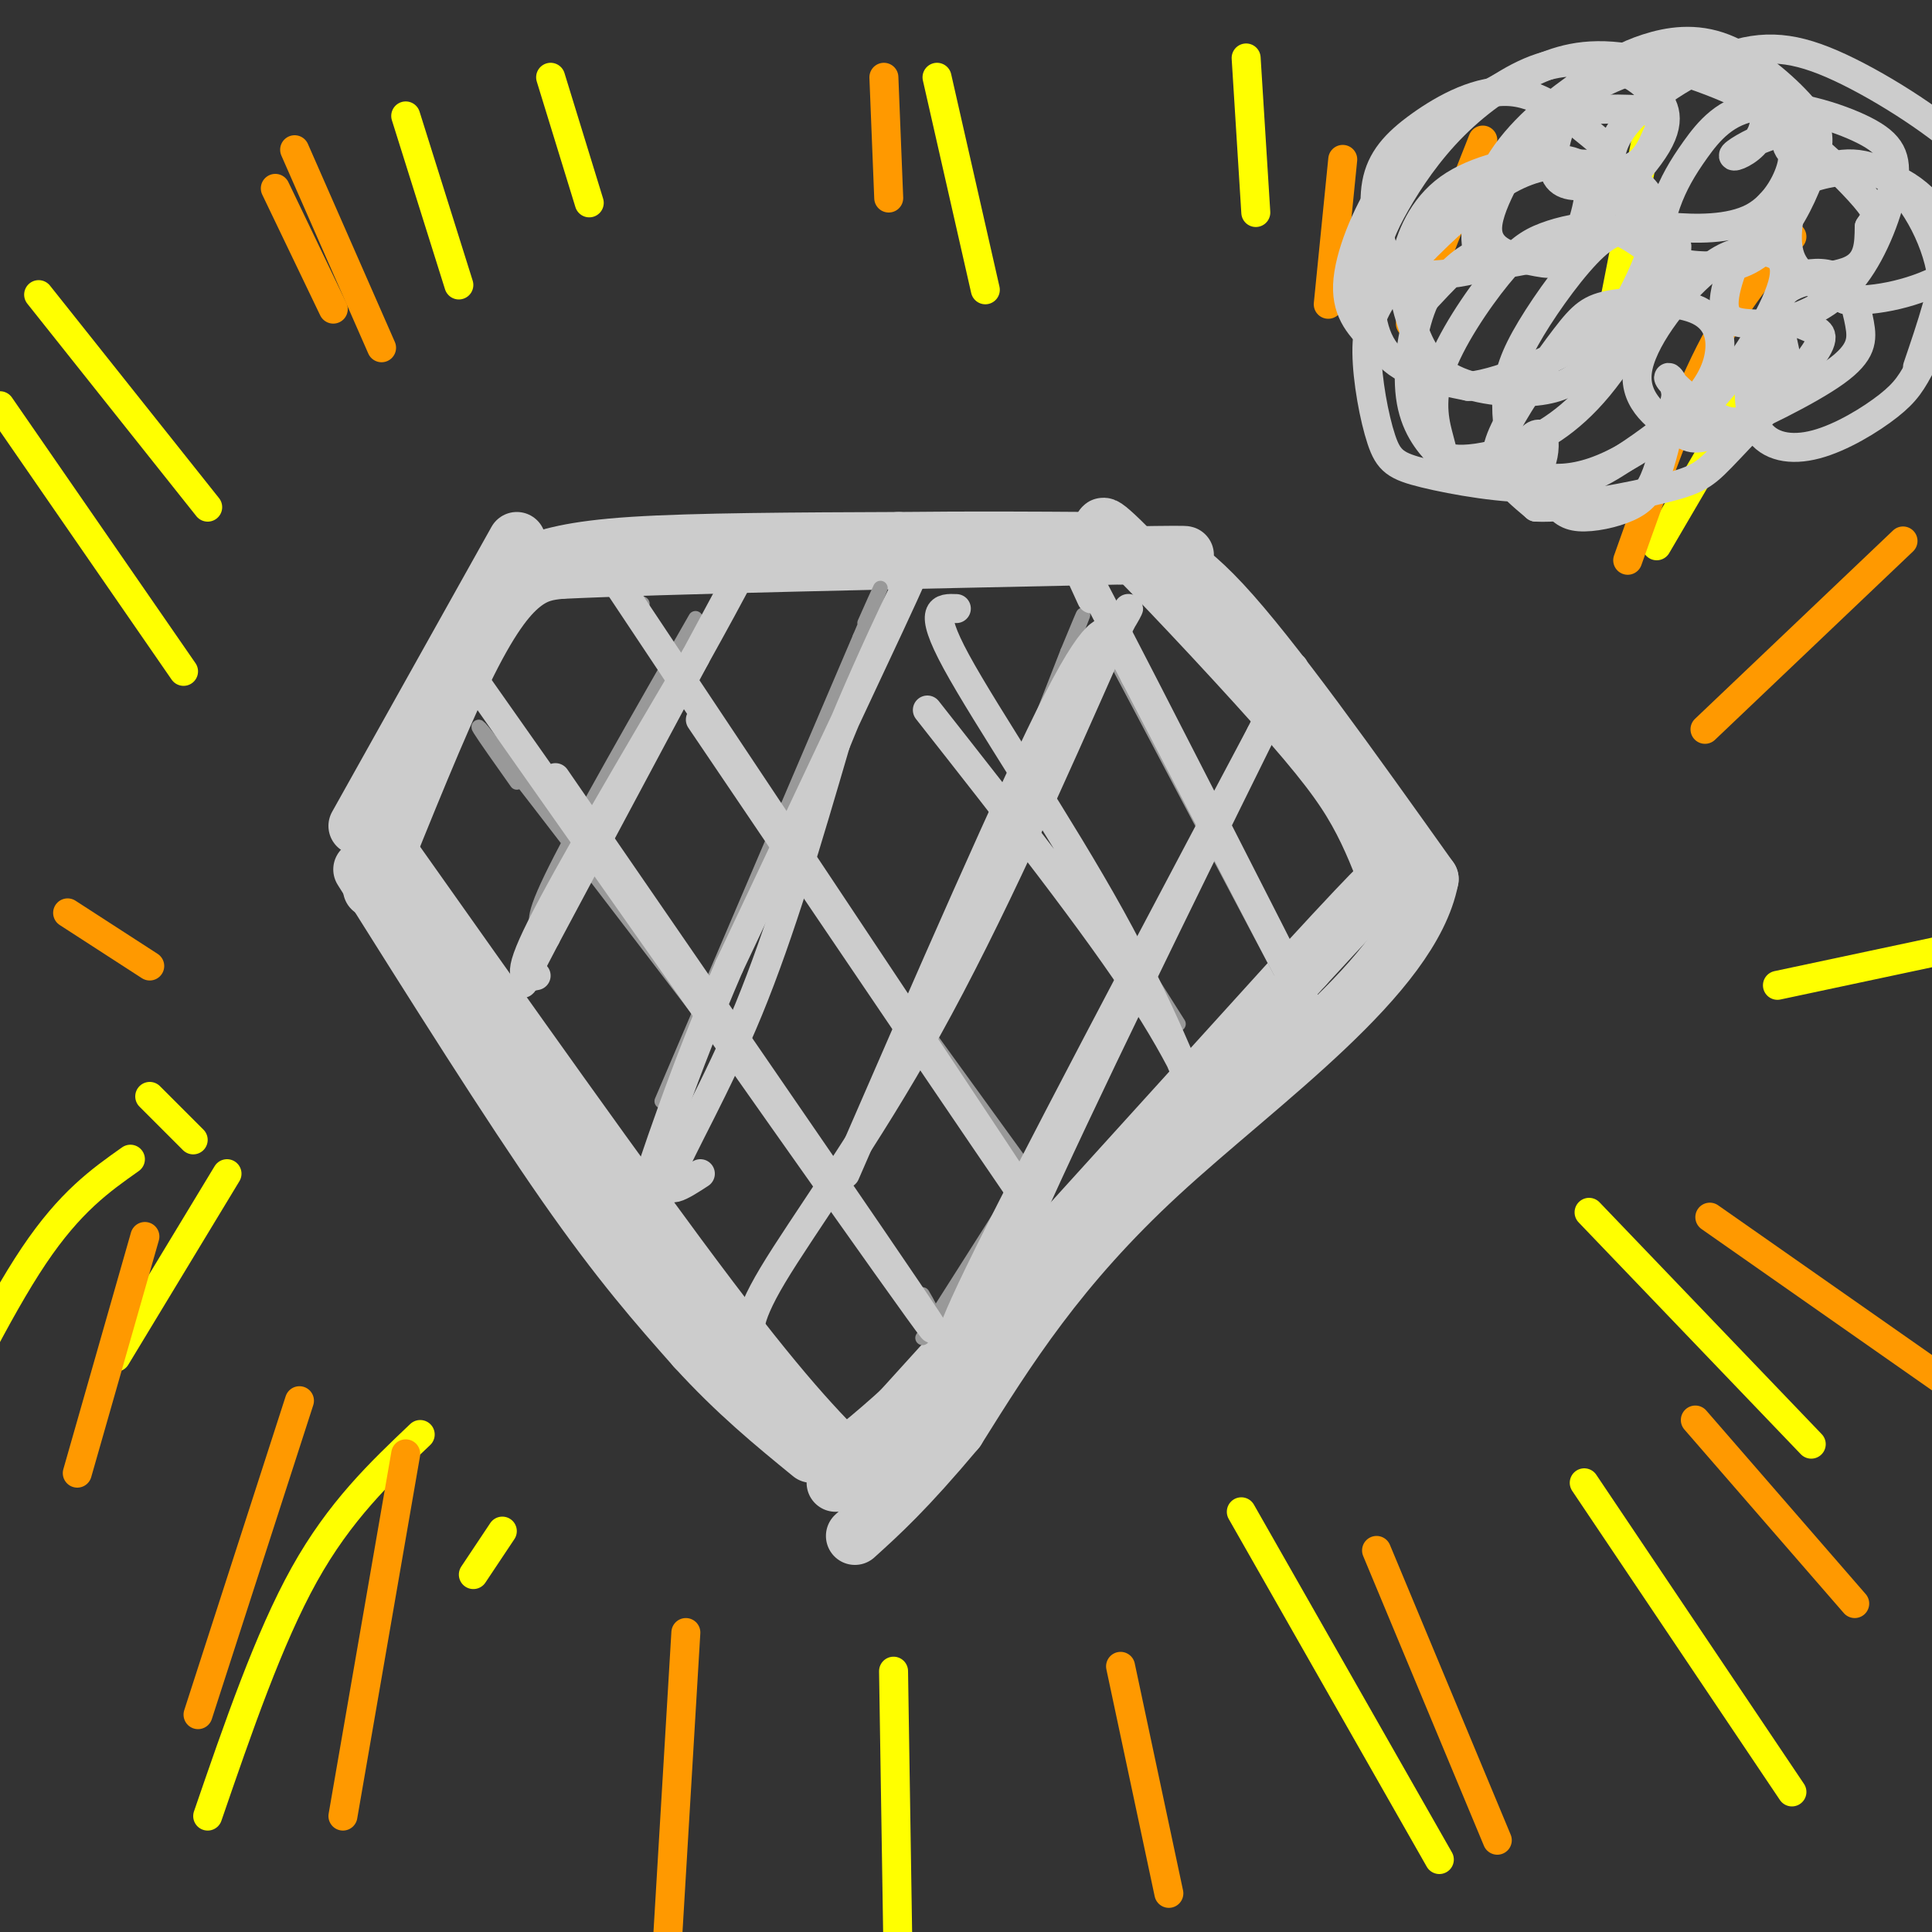 <svg viewBox='0 0 400 400' version='1.1' xmlns='http://www.w3.org/2000/svg' xmlns:xlink='http://www.w3.org/1999/xlink'><rect x="0" y="0" width="400" height="400" fill="#333333" stroke="none"/><g fill='none' stroke='#cccccc' stroke-width='3' stroke-linecap='round' stroke-linejoin='round'><path d='M73,171c12.333,-22.833 24.667,-45.667 31,-55c6.333,-9.333 6.667,-5.167 7,-1'/><path d='M111,115c11.133,0.111 35.467,0.889 56,0c20.533,-0.889 37.267,-3.444 54,-6'/><path d='M221,109c20.889,11.511 46.111,43.289 57,58c10.889,14.711 7.444,12.356 4,10'/><path d='M78,177c27.250,36.500 54.500,73.000 69,94c14.500,21.000 16.250,26.500 18,32'/><path d='M165,303c18.333,-10.000 55.167,-51.000 92,-92'/><path d='M257,211c19.667,-20.167 22.833,-24.583 26,-29'/></g>
<g fill='none' stroke='#cccccc' stroke-width='12' stroke-linecap='round' stroke-linejoin='round'><path d='M74,171c0.000,0.000 33.000,-59.000 33,-59'/><path d='M109,117c4.583,-1.583 9.167,-3.167 22,-4c12.833,-0.833 33.917,-0.917 55,-1'/><path d='M186,112c15.833,-0.167 27.917,-0.083 40,0'/><path d='M232,115c-3.155,-4.554 -6.310,-9.107 0,-3c6.310,6.107 22.083,22.875 32,34c9.917,11.125 13.976,16.607 17,22c3.024,5.393 5.012,10.696 7,16'/><path d='M288,184c1.167,2.667 0.583,1.333 0,0'/><path d='M75,180c15.250,24.250 30.500,48.500 42,65c11.500,16.500 19.250,25.250 27,34'/><path d='M144,279c8.500,9.333 16.250,15.667 24,22'/><path d='M173,307c0.000,0.000 97.000,-107.000 97,-107'/><path d='M270,200c18.833,-20.500 17.417,-18.250 16,-16'/><path d='M78,173c26.167,37.000 52.333,74.000 69,96c16.667,22.000 23.833,29.000 31,36'/><path d='M178,305c5.167,6.000 2.583,3.000 0,0'/><path d='M77,184c6.867,-17.067 13.733,-34.133 19,-45c5.267,-10.867 8.933,-15.533 12,-18c3.067,-2.467 5.533,-2.733 8,-3'/><path d='M116,118c20.833,-1.000 68.917,-2.000 117,-3'/><path d='M233,115c19.714,-0.381 10.500,0.167 8,0c-2.500,-0.167 1.714,-1.048 12,10c10.286,11.048 26.643,34.024 43,57'/><path d='M296,182c-3.889,20.067 -35.111,41.733 -56,61c-20.889,19.267 -31.444,36.133 -42,53'/><path d='M198,296c-10.500,12.500 -15.750,17.250 -21,22'/></g>
<g fill='none' stroke='#999999' stroke-width='3' stroke-linecap='round' stroke-linejoin='round'><path d='M112,192c-1.167,-0.667 -2.333,-1.333 3,-12c5.333,-10.667 17.167,-31.333 29,-52'/><path d='M137,228c0.000,0.000 41.000,-96.000 41,-96'/><path d='M178,132c7.000,-16.500 4.000,-9.750 1,-3'/><path d='M163,260c9.167,-15.583 18.333,-31.167 28,-52c9.667,-20.833 19.833,-46.917 30,-73'/><path d='M221,135c5.167,-12.500 3.083,-7.250 1,-2'/><path d='M191,277c18.417,-28.917 36.833,-57.833 48,-78c11.167,-20.167 15.083,-31.583 19,-43'/><path d='M107,162c-6.667,-9.417 -13.333,-18.833 -1,-3c12.333,15.833 43.667,56.917 75,98'/><path d='M181,257c14.167,18.167 12.083,14.583 10,11'/><path d='M133,125c-3.167,-1.833 -6.333,-3.667 7,16c13.333,19.667 43.167,60.833 73,102'/><path d='M198,126c-2.333,0.833 -4.667,1.667 3,16c7.667,14.333 25.333,42.167 43,70'/><path d='M228,131c0.000,0.000 37.000,70.000 37,70'/></g>
<g fill='none' stroke='#cccccc' stroke-width='6' stroke-linecap='round' stroke-linejoin='round'><path d='M111,202c-2.250,0.500 -4.500,1.000 1,-10c5.500,-11.000 18.750,-33.500 32,-56'/><path d='M144,136c8.222,-14.756 12.778,-23.644 7,-13c-5.778,10.644 -21.889,40.822 -38,71'/><path d='M113,194c-6.833,13.000 -4.917,10.000 -3,7'/><path d='M145,243c-3.911,2.556 -7.822,5.111 -6,0c1.822,-5.111 9.378,-17.889 16,-34c6.622,-16.111 12.311,-35.556 18,-55'/><path d='M173,154c8.044,-19.933 19.156,-42.267 16,-35c-3.156,7.267 -20.578,44.133 -38,81'/><path d='M151,200c-9.667,22.500 -14.833,38.250 -20,54'/><path d='M156,279c-1.022,-2.444 -2.044,-4.889 4,-15c6.044,-10.111 19.156,-27.889 32,-51c12.844,-23.111 25.422,-51.556 38,-80'/><path d='M230,133c6.298,-12.786 3.042,-4.750 1,-3c-2.042,1.750 -2.869,-2.786 -12,15c-9.131,17.786 -26.565,57.893 -44,98'/><path d='M200,287c2.022,-7.933 4.044,-15.867 17,-44c12.956,-28.133 36.844,-76.467 46,-95c9.156,-18.533 3.578,-7.267 -2,4'/><path d='M261,152c-11.956,22.533 -40.844,76.867 -54,103c-13.156,26.133 -10.578,24.067 -8,22'/><path d='M226,124c-5.667,-12.311 -11.333,-24.622 0,-3c11.333,21.622 39.667,77.178 44,86c4.333,8.822 -15.333,-29.089 -35,-67'/><path d='M235,140c-6.000,-11.500 -3.500,-6.750 -1,-2'/><path d='M198,126c-3.062,-0.129 -6.124,-0.258 0,11c6.124,11.258 21.435,33.904 32,53c10.565,19.096 16.383,34.641 18,38c1.617,3.359 -0.967,-5.469 -11,-21c-10.033,-15.531 -27.517,-37.766 -45,-60'/><path d='M128,121c42.083,63.167 84.167,126.333 87,131c2.833,4.667 -33.583,-49.167 -70,-103'/><path d='M99,142c45.667,64.917 91.333,129.833 94,133c2.667,3.167 -37.667,-55.417 -78,-114'/></g>
<g fill='none' stroke='#ffff00' stroke-width='6' stroke-linecap='round' stroke-linejoin='round'><path d='M47,243c0.000,0.000 -23.000,38.000 -23,38'/><path d='M104,317c0.000,0.000 -6.000,9.000 -6,9'/><path d='M257,313c0.000,0.000 41.000,72.000 41,72'/><path d='M329,251c0.000,0.000 46.000,48.000 46,48'/><path d='M343,113c0.000,0.000 24.000,-41.000 24,-41'/><path d='M258,12c0.000,0.000 2.000,32.000 2,32'/><path d='M114,16c0.000,0.000 8.000,26.000 8,26'/><path d='M8,61c0.000,0.000 35.000,44.000 35,44'/><path d='M27,240c-6.250,4.417 -12.500,8.833 -20,20c-7.500,11.167 -16.250,29.083 -25,47'/><path d='M87,297c-8.333,7.917 -16.667,15.833 -24,29c-7.333,13.167 -13.667,31.583 -20,50'/><path d='M185,346c0.000,0.000 1.000,64.000 1,64'/><path d='M328,307c0.000,0.000 43.000,64.000 43,64'/><path d='M368,204c0.000,0.000 47.000,-10.000 47,-10'/><path d='M341,28c0.000,0.000 -9.000,46.000 -9,46'/><path d='M194,16c0.000,0.000 10.000,44.000 10,44'/><path d='M84,24c0.000,0.000 11.000,35.000 11,35'/><path d='M0,84c0.000,0.000 38.000,55.000 38,55'/><path d='M31,227c0.000,0.000 9.000,9.000 9,9'/></g>
<g fill='none' stroke='#ff9900' stroke-width='6' stroke-linecap='round' stroke-linejoin='round'><path d='M62,290c0.000,0.000 -21.000,65.000 -21,65'/><path d='M142,338c0.000,0.000 -4.000,67.000 -4,67'/><path d='M285,321c0.000,0.000 25.000,60.000 25,60'/><path d='M354,252c0.000,0.000 60.000,42.000 60,42'/><path d='M371,49c-5.667,6.417 -11.333,12.833 -17,24c-5.667,11.167 -11.333,27.083 -17,43'/><path d='M307,29c0.000,0.000 -15.000,38.000 -15,38'/><path d='M183,16c0.000,0.000 1.000,25.000 1,25'/><path d='M61,31c0.000,0.000 18.000,41.000 18,41'/><path d='M30,256c0.000,0.000 -14.000,49.000 -14,49'/><path d='M84,301c0.000,0.000 -13.000,75.000 -13,75'/><path d='M232,345c0.000,0.000 10.000,47.000 10,47'/><path d='M351,294c0.000,0.000 33.000,38.000 33,38'/><path d='M353,151c0.000,0.000 41.000,-39.000 41,-39'/><path d='M278,33c0.000,0.000 -3.000,30.000 -3,30'/><path d='M57,39c0.000,0.000 12.000,25.000 12,25'/><path d='M14,189c0.000,0.000 17.000,11.000 17,11'/></g>
<g fill='none' stroke='#cccccc' stroke-width='6' stroke-linecap='round' stroke-linejoin='round'><path d='M332,30c-6.158,-5.190 -12.315,-10.381 -19,-11c-6.685,-0.619 -13.897,3.333 -19,7c-5.103,3.667 -8.096,7.049 -9,12c-0.904,4.951 0.283,11.470 2,15c1.717,3.530 3.965,4.070 8,4c4.035,-0.070 9.855,-0.750 12,-2c2.145,-1.250 0.613,-3.072 -2,-2c-2.613,1.072 -6.306,5.036 -10,9'/><path d='M295,62c-2.511,5.268 -3.787,13.939 -3,20c0.787,6.061 3.637,9.512 6,12c2.363,2.488 4.240,4.012 7,5c2.760,0.988 6.405,1.439 9,1c2.595,-0.439 4.141,-1.769 5,-4c0.859,-2.231 1.029,-5.362 0,-6c-1.029,-0.638 -3.259,1.216 -3,4c0.259,2.784 3.006,6.497 5,9c1.994,2.503 3.236,3.795 6,4c2.764,0.205 7.052,-0.675 10,-2c2.948,-1.325 4.557,-3.093 6,-7c1.443,-3.907 2.722,-9.954 4,-16'/><path d='M347,82c-0.172,-3.671 -2.603,-4.847 -1,-3c1.603,1.847 7.238,6.719 11,8c3.762,1.281 5.649,-1.027 8,-3c2.351,-1.973 5.166,-3.611 5,-8c-0.166,-4.389 -3.314,-11.528 -1,-15c2.314,-3.472 10.090,-3.278 14,-5c3.910,-1.722 3.955,-5.361 4,-9'/><path d='M387,47c1.178,-1.924 2.124,-2.233 0,-5c-2.124,-2.767 -7.318,-7.992 -11,-11c-3.682,-3.008 -5.851,-3.798 -9,-3c-3.149,0.798 -7.278,3.185 -8,4c-0.722,0.815 1.963,0.058 4,-2c2.037,-2.058 3.426,-5.417 1,-9c-2.426,-3.583 -8.665,-7.392 -15,-8c-6.335,-0.608 -12.764,1.983 -17,4c-4.236,2.017 -6.280,3.458 -8,7c-1.720,3.542 -3.117,9.184 -2,12c1.117,2.816 4.748,2.804 8,2c3.252,-0.804 6.126,-2.402 9,-4'/><path d='M339,34c2.161,-1.676 3.063,-3.866 4,-6c0.937,-2.134 1.908,-4.212 -2,-5c-3.908,-0.788 -12.694,-0.287 -17,0c-4.306,0.287 -4.133,0.359 -7,5c-2.867,4.641 -8.774,13.850 -9,19c-0.226,5.150 5.229,6.241 9,7c3.771,0.759 5.857,1.186 8,-2c2.143,-3.186 4.343,-9.983 4,-14c-0.343,-4.017 -3.230,-5.253 -9,-5c-5.770,0.253 -14.422,1.994 -20,6c-5.578,4.006 -8.080,10.278 -9,15c-0.920,4.722 -0.257,7.895 1,12c1.257,4.105 3.108,9.144 8,12c4.892,2.856 12.826,3.530 18,3c5.174,-0.530 7.587,-2.265 10,-4'/><path d='M328,77c4.810,-4.203 11.835,-12.710 14,-18c2.165,-5.290 -0.529,-7.363 -3,-9c-2.471,-1.637 -4.718,-2.840 -8,-3c-3.282,-0.160 -7.598,0.721 -11,2c-3.402,1.279 -5.889,2.955 -10,8c-4.111,5.045 -9.845,13.460 -12,20c-2.155,6.540 -0.732,11.205 0,14c0.732,2.795 0.774,3.721 3,4c2.226,0.279 6.636,-0.090 12,-2c5.364,-1.910 11.682,-5.362 18,-13c6.318,-7.638 12.638,-19.461 15,-25c2.362,-5.539 0.768,-4.793 -1,-5c-1.768,-0.207 -3.711,-1.367 -6,-2c-2.289,-0.633 -4.925,-0.740 -9,3c-4.075,3.740 -9.588,11.326 -13,17c-3.412,5.674 -4.724,9.435 -5,14c-0.276,4.565 0.483,9.935 2,13c1.517,3.065 3.793,3.825 7,4c3.207,0.175 7.345,-0.236 13,-3c5.655,-2.764 12.828,-7.882 20,-13'/><path d='M354,83c6.664,-7.015 13.326,-18.052 15,-24c1.674,-5.948 -1.638,-6.807 -5,-7c-3.362,-0.193 -6.775,0.279 -12,5c-5.225,4.721 -12.263,13.692 -13,20c-0.737,6.308 4.828,9.952 8,12c3.172,2.048 3.952,2.498 10,0c6.048,-2.498 17.364,-7.945 23,-12c5.636,-4.055 5.593,-6.719 5,-10c-0.593,-3.281 -1.736,-7.178 -4,-9c-2.264,-1.822 -5.648,-1.567 -8,-1c-2.352,0.567 -3.672,1.448 -5,5c-1.328,3.552 -2.664,9.776 -4,16'/><path d='M397,76c2.895,-8.506 5.791,-17.012 6,-23c0.209,-5.988 -2.267,-9.458 -5,-12c-2.733,-2.542 -5.721,-4.156 -9,-5c-3.279,-0.844 -6.849,-0.919 -11,0c-4.151,0.919 -8.883,2.832 -13,8c-4.117,5.168 -7.619,13.593 -8,18c-0.381,4.407 2.360,4.797 5,5c2.640,0.203 5.180,0.218 9,-1c3.820,-1.218 8.922,-3.670 13,-9c4.078,-5.330 7.133,-13.538 8,-19c0.867,-5.462 -0.454,-8.178 -6,-11c-5.546,-2.822 -15.318,-5.751 -22,-5c-6.682,0.751 -10.276,5.181 -13,9c-2.724,3.819 -4.580,7.028 -6,11c-1.420,3.972 -2.406,8.706 0,11c2.406,2.294 8.203,2.147 14,2'/><path d='M359,55c4.298,-0.991 8.044,-4.469 11,-9c2.956,-4.531 5.124,-10.117 6,-14c0.876,-3.883 0.462,-6.064 -3,-10c-3.462,-3.936 -9.972,-9.627 -16,-12c-6.028,-2.373 -11.572,-1.427 -16,0c-4.428,1.427 -7.738,3.337 -13,7c-5.262,3.663 -12.474,9.081 -17,16c-4.526,6.919 -6.365,15.338 -5,19c1.365,3.662 5.934,2.566 9,2c3.066,-0.566 4.630,-0.601 10,-5c5.370,-4.399 14.546,-13.161 18,-19c3.454,-5.839 1.188,-8.755 -1,-11c-2.188,-2.245 -4.296,-3.819 -8,-5c-3.704,-1.181 -9.004,-1.969 -15,0c-5.996,1.969 -12.687,6.693 -18,12c-5.313,5.307 -9.249,11.196 -12,16c-2.751,4.804 -4.318,8.524 -5,14c-0.682,5.476 -0.481,12.707 3,17c3.481,4.293 10.240,5.646 17,7'/><path d='M304,80c7.846,-0.839 18.961,-6.437 25,-10c6.039,-3.563 7.002,-5.091 9,-9c1.998,-3.909 5.032,-10.199 5,-15c-0.032,-4.801 -3.128,-8.113 -7,-10c-3.872,-1.887 -8.518,-2.350 -13,-2c-4.482,0.350 -8.799,1.513 -15,6c-6.201,4.487 -14.286,12.300 -19,18c-4.714,5.700 -6.057,9.289 -6,15c0.057,5.711 1.515,13.544 3,18c1.485,4.456 2.999,5.537 9,7c6.001,1.463 16.490,3.310 24,3c7.510,-0.310 12.040,-2.776 17,-6c4.960,-3.224 10.351,-7.207 14,-11c3.649,-3.793 5.555,-7.395 6,-11c0.445,-3.605 -0.572,-7.212 -5,-9c-4.428,-1.788 -12.267,-1.758 -17,-1c-4.733,0.758 -6.362,2.244 -10,7c-3.638,4.756 -9.287,12.780 -12,18c-2.713,5.220 -2.489,7.634 -1,10c1.489,2.366 4.245,4.683 7,7'/><path d='M318,105c6.681,0.377 19.882,-2.181 27,-4c7.118,-1.819 8.152,-2.901 13,-8c4.848,-5.099 13.508,-14.216 17,-19c3.492,-4.784 1.815,-5.237 0,-6c-1.815,-0.763 -3.767,-1.837 -6,-1c-2.233,0.837 -4.747,3.583 -6,8c-1.253,4.417 -1.244,10.503 1,14c2.244,3.497 6.724,4.404 12,3c5.276,-1.404 11.347,-5.121 15,-8c3.653,-2.879 4.886,-4.921 7,-9c2.114,-4.079 5.108,-10.197 4,-18c-1.108,-7.803 -6.319,-17.293 -12,-21c-5.681,-3.707 -11.832,-1.633 -15,0c-3.168,1.633 -3.353,2.824 -4,6c-0.647,3.176 -1.756,8.336 0,12c1.756,3.664 6.378,5.832 11,8'/><path d='M382,62c6.020,0.694 15.571,-1.570 21,-5c5.429,-3.430 6.735,-8.025 8,-12c1.265,-3.975 2.490,-7.329 -3,-13c-5.490,-5.671 -17.694,-13.660 -27,-18c-9.306,-4.340 -15.713,-5.030 -24,-2c-8.287,3.030 -18.453,9.782 -22,16c-3.547,6.218 -0.476,11.902 2,15c2.476,3.098 4.357,3.609 9,4c4.643,0.391 12.049,0.662 17,-2c4.951,-2.662 7.448,-8.256 8,-11c0.552,-2.744 -0.842,-2.637 -1,-4c-0.158,-1.363 0.920,-4.195 -5,-8c-5.920,-3.805 -18.839,-8.584 -28,-10c-9.161,-1.416 -14.565,0.529 -20,3c-5.435,2.471 -10.900,5.466 -16,9c-5.100,3.534 -9.835,7.605 -14,14c-4.165,6.395 -7.762,15.113 -8,21c-0.238,5.887 2.881,8.944 6,12'/></g>
</svg>